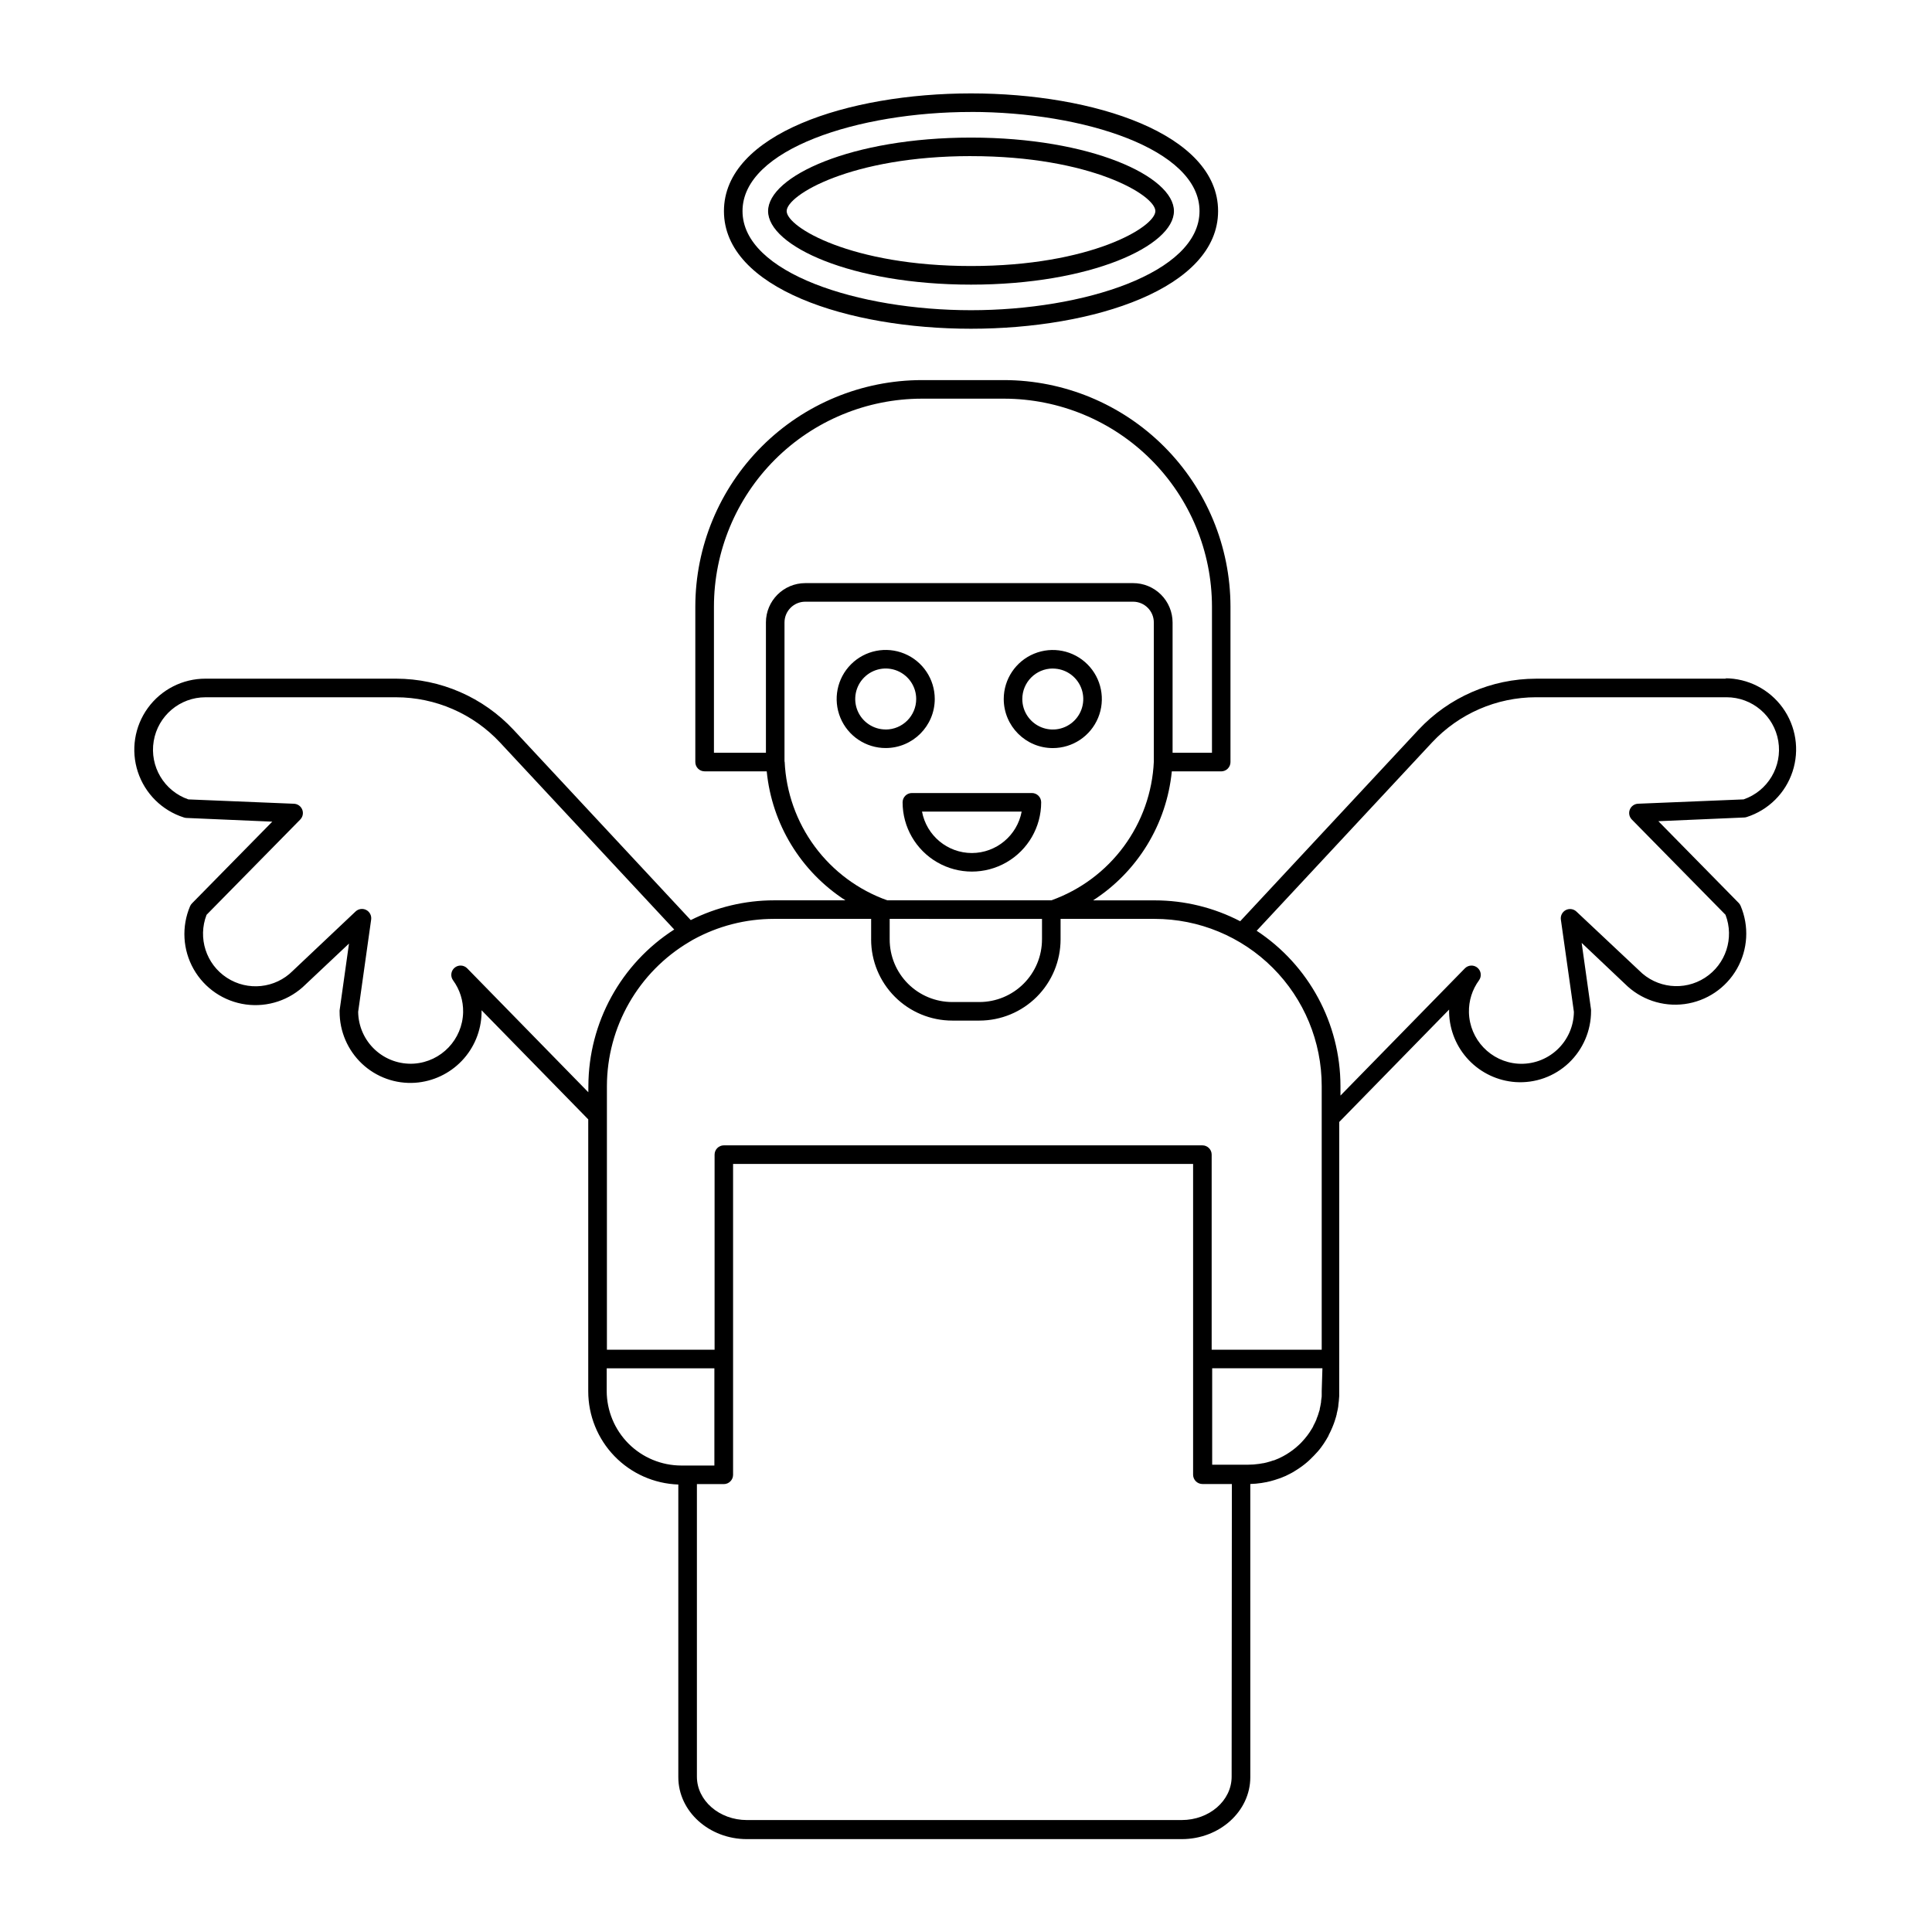 <?xml version="1.0" encoding="UTF-8"?>
<!-- Uploaded to: ICON Repo, www.iconrepo.com, Generator: ICON Repo Mixer Tools -->
<svg fill="#000000" width="800px" height="800px" version="1.1" viewBox="144 144 512 512" xmlns="http://www.w3.org/2000/svg">
 <g>
  <path d="m401.33 231.12c32.539 0 65.477-10.715 65.477-31.191-0.004-20.48-32.938-31.176-65.477-31.176s-65.477 10.715-65.477 31.191c0 20.48 32.945 31.176 65.477 31.176zm0-57.457c29.766 0 60.555 9.84 60.555 26.273s-30.789 26.273-60.555 26.273-60.555-9.84-60.555-26.273c-0.004-16.434 30.789-26.262 60.555-26.262z"/>
  <path d="m401.33 219.43c31.684 0 53.777-10.273 53.777-19.484 0-9.211-22.082-19.484-53.777-19.484s-53.777 10.266-53.777 19.484 22.09 19.484 53.777 19.484zm0-34.055c31.734 0 48.855 10.344 48.855 14.562 0 4.223-17.121 14.562-48.855 14.562s-48.855-10.312-48.855-14.555c0-4.242 17.121-14.574 48.855-14.574z"/>
  <path d="m391.72 329.24c0-5.258-3.168-9.996-8.023-12.008-4.859-2.012-10.449-0.902-14.168 2.816-3.715 3.719-4.828 9.309-2.816 14.168 2.012 4.856 6.754 8.023 12.008 8.023 7.176-0.012 12.988-5.824 13-13zm-13 8.078c-3.266 0-6.211-1.969-7.461-4.984-1.25-3.019-0.559-6.496 1.75-8.805 2.312-2.312 5.785-3.004 8.805-1.754 3.019 1.254 4.988 4.199 4.988 7.465 0 4.465-3.617 8.082-8.082 8.09z"/>
  <path d="m423 342.25c5.258 0 9.996-3.164 12.012-8.023 2.012-4.856 0.898-10.449-2.82-14.164-3.719-3.719-9.309-4.832-14.164-2.82-4.859 2.012-8.027 6.754-8.027 12.012 0.012 7.172 5.824 12.988 13 12.996zm0-21.078v0.004c3.269 0 6.215 1.965 7.465 4.984s0.559 6.496-1.75 8.805c-2.312 2.312-5.785 3-8.805 1.75-3.019-1.25-4.988-4.195-4.988-7.461 0-4.465 3.617-8.086 8.078-8.09z"/>
  <path d="m417.46 354.16h-31.805c-1.355 0-2.457 1.102-2.457 2.461 0 6.559 3.5 12.621 9.18 15.898 5.68 3.281 12.68 3.281 18.359 0 5.684-3.277 9.184-9.34 9.184-15.898 0-0.652-0.262-1.281-0.723-1.742-0.461-0.461-1.086-0.719-1.738-0.719zm-15.902 15.902c-6.473-0.008-12.023-4.621-13.215-10.984h26.41c-1.191 6.356-6.731 10.965-13.195 10.984z"/>
  <path d="m601.53 323.86h-50.488c-11.809 0.02-23.086 4.93-31.145 13.559l-47.23 50.715v0.004c-6.992-3.633-14.754-5.527-22.633-5.531h-16.355c11.805-7.617 19.484-20.203 20.863-34.184h13.086c0.652 0 1.277-0.262 1.738-0.723 0.461-0.461 0.723-1.086 0.723-1.738v-41.211c-0.02-15.914-6.348-31.168-17.602-42.422-11.254-11.254-26.508-17.582-42.422-17.602h-21.777c-15.914 0.02-31.172 6.348-42.422 17.602-11.254 11.254-17.586 26.508-17.602 42.422v41.199c0 0.656 0.258 1.281 0.719 1.742s1.09 0.719 1.742 0.719h16.461c1.375 13.98 9.051 26.566 20.852 34.184h-18.902c-7.668 0.004-15.23 1.797-22.082 5.238l-46.957-50.422c-8.059-8.633-19.332-13.543-31.145-13.559h-50.488c-6.051-0.016-11.742 2.883-15.293 7.781-3.551 4.898-4.531 11.207-2.633 16.953 1.898 5.746 6.438 10.234 12.207 12.055 0.207 0.07 0.422 0.109 0.641 0.121l22.77 0.984-21.273 21.648v-0.004c-0.215 0.219-0.391 0.477-0.512 0.758-2.305 5.406-1.953 11.574 0.945 16.684 2.902 5.109 8.02 8.57 13.84 9.363 5.82 0.793 11.676-1.176 15.836-5.32l11.492-10.824-2.488 17.711c-0.008 0.109-0.008 0.223 0 0.336-0.012 5.207 2.125 10.191 5.906 13.773 3.793 3.586 8.91 5.426 14.121 5.07 4.699-0.332 9.109-2.406 12.363-5.816 3.254-3.41 5.117-7.914 5.231-12.625v-0.777l28.27 28.918v72.098c0.008 6.406 2.5 12.555 6.953 17.16 4.453 4.602 10.52 7.293 16.918 7.512v77.559c0 9.055 8.156 16.414 18.176 16.414h115.23c10.016 0 18.176-7.359 18.176-16.414l-0.004-77.699c0.992-0.027 1.977-0.113 2.953-0.266 0.395-0.059 0.777-0.129 1.172-0.207h0.059c0.395-0.078 0.777-0.168 1.141-0.266s0.797-0.215 1.141-0.324 0.758-0.234 1.133-0.375l0.129-0.051h0.059c0.344-0.129 0.688-0.277 1.031-0.422l0.562-0.227c0.523-0.246 0.984-0.5 1.516-0.766 0.344-0.188 0.688-0.375 0.984-0.582 0.297-0.207 0.66-0.414 0.984-0.629 0.324-0.215 0.629-0.441 0.984-0.699 0.355-0.254 0.727-0.562 1.094-0.867 0.363-0.305 0.719-0.621 0.984-0.895 0.266-0.277 0.707-0.68 0.984-0.984 0.277-0.305 0.68-0.719 0.984-1.062 0.305-0.344 0.609-0.727 0.887-1.102l-0.004 0.004c0.488-0.652 0.941-1.328 1.355-2.027 0.215-0.344 0.414-0.688 0.602-1.043v-0.078c0.176-0.336 0.344-0.648 0.492-0.984l0.215-0.461 0.09-0.207c0-0.09 0.098-0.207 0.117-0.254 0.02-0.051 0.148-0.355 0.215-0.531 0.188-0.434 0.344-0.875 0.5-1.34 0.156-0.461 0.285-0.906 0.402-1.301 0-0.156 0.09-0.316 0.129-0.461v-0.148c0.078-0.336 0.148-0.668 0.227-0.984 0.078-0.316 0.148-0.758 0.207-1.16v-0.176c0.059-0.395 0.109-0.789 0.137-1.133 0.031-0.344 0.078-0.836 0.098-1.25v-0.078-1.199l0.008-71.402 29.117-29.785v0.777l-0.004-0.004c0.113 4.715 1.977 9.215 5.231 12.625s7.664 5.484 12.363 5.816c5.211 0.355 10.328-1.48 14.121-5.066 3.781-3.582 5.918-8.566 5.906-13.777 0.008-0.109 0.008-0.223 0-0.332l-2.488-17.711 11.434 10.824v-0.004c4.148 4.172 10.008 6.168 15.84 5.391 5.832-0.777 10.969-4.234 13.879-9.348 2.914-5.113 3.269-11.293 0.961-16.707-0.121-0.281-0.297-0.539-0.512-0.758l-21.273-21.648 22.77-0.984c0.219-0.008 0.434-0.047 0.641-0.117 5.746-1.84 10.266-6.32 12.152-12.055 1.887-5.738 0.906-12.027-2.629-16.918-3.539-4.891-9.207-7.793-15.242-7.797zm-254.55-14.898v34.527h-13.777v-38.738c0.016-14.609 5.828-28.617 16.156-38.945 10.332-10.332 24.34-16.141 38.949-16.156h21.777c14.609 0.016 28.613 5.824 38.945 16.156 10.332 10.328 16.141 24.336 16.156 38.945v38.738l-10.438 0.004v-34.531c-0.004-2.769-1.109-5.43-3.074-7.387-1.965-1.953-4.625-3.051-7.398-3.043h-86.875c-5.754 0.012-10.418 4.676-10.422 10.43zm4.922 36.871v-1.711-35.16c0-3.039 2.461-5.504 5.5-5.508h86.875c3.039 0.004 5.5 2.469 5.5 5.508v35.16 1.73c-0.371 8.125-3.152 15.957-7.984 22.5-4.836 6.543-11.504 11.5-19.164 14.242h-43.5c-7.672-2.734-14.352-7.691-19.195-14.238-4.84-6.547-7.625-14.387-7.992-22.523zm68.242 41.684v5.453l-0.004-0.004c-0.004 4.398-1.754 8.613-4.863 11.719-3.106 3.109-7.32 4.859-11.715 4.863h-7.203c-4.398 0-8.617-1.746-11.727-4.856-3.109-3.109-4.856-7.328-4.856-11.727v-5.453zm-120.23 45.941-32.129-32.867 0.004 0.004c-0.906-0.898-2.348-0.953-3.32-0.129-0.973 0.824-1.156 2.254-0.422 3.297 1.809 2.457 2.754 5.441 2.688 8.492-0.164 7.211-5.793 13.113-12.988 13.617-3.812 0.25-7.562-1.078-10.363-3.676-2.805-2.594-4.418-6.231-4.465-10.051l3.445-24.461h-0.004c0.148-1.035-0.375-2.051-1.301-2.531-0.93-0.48-2.059-0.32-2.82 0.395l-16.66 15.742v0.004c-4.648 4.656-11.926 5.418-17.441 1.828-5.519-3.586-7.769-10.551-5.394-16.688l24.828-25.25h-0.004c0.684-0.695 0.891-1.73 0.527-2.637-0.359-0.906-1.223-1.512-2.199-1.547l-27.965-1.152v0.004c-6.43-2.215-10.316-8.746-9.195-15.453 1.121-6.703 6.922-11.617 13.719-11.617h50.5c10.449 0.012 20.422 4.348 27.555 11.984l46.168 49.562c-14.133 9.066-22.699 24.68-22.75 41.469zm26.285 98.922h-1.652c-5.242-0.008-10.266-2.094-13.969-5.797-3.703-3.707-5.785-8.73-5.793-13.969v-5.992h28.535v25.762zm144.2 82.461c0 6.336-5.902 11.492-13.254 11.492h-115.2c-7.312 0-13.254-5.156-13.254-11.492v-77.539h7.125c0.652 0 1.277-0.258 1.738-0.723 0.461-0.461 0.723-1.086 0.723-1.738v-82.391h121.91v51.609 0.098 30.656c0.004 1.359 1.109 2.461 2.469 2.469h7.805zm23.871-102.23v0.984 0.078c0 0.316 0 0.641-0.078 0.984s-0.059 0.551-0.098 0.828v0.117c-0.051 0.305-0.098 0.621-0.176 0.984-0.078 0.363-0.117 0.57-0.176 0.809v0.109c0 0.078 0 0.168-0.09 0.324-0.109 0.383-0.227 0.758-0.344 1.113-0.117 0.355-0.246 0.699-0.383 0.984v0.098l-0.168 0.402-0.137 0.305-0.176 0.375c-0.129 0.266-0.266 0.523-0.422 0.816v0.078c-0.109 0.215-0.227 0.422-0.414 0.719l-0.008-0.004c-0.336 0.574-0.707 1.129-1.109 1.66-0.227 0.305-0.461 0.59-0.727 0.906s-0.461 0.531-0.738 0.828c-0.277 0.297-0.48 0.512-0.809 0.809-0.324 0.297-0.543 0.5-0.828 0.738-0.285 0.234-0.602 0.48-0.848 0.668-0.246 0.188-0.523 0.375-0.809 0.57l-0.809 0.523c-0.266 0.156-0.531 0.316-0.809 0.461h0.008c-0.816 0.441-1.664 0.828-2.539 1.148h-0.117c-0.266 0.098-0.523 0.176-0.836 0.277-0.316 0.098-0.609 0.188-0.984 0.277l-0.848 0.195h-0.109c-0.324 0.07-0.641 0.117-0.984 0.168h0.004c-1 0.148-2.004 0.223-3.012 0.223h-9.457v-25.551h29.215zm0-10.914h-29.164v-51.711c0-0.652-0.262-1.277-0.723-1.738-0.461-0.461-1.086-0.719-1.738-0.719h-126.81c-1.359 0-2.461 1.102-2.461 2.457v51.711h-28.535v-69.863c0.031-15.707 8.336-30.234 21.855-38.23 0.336-0.195 0.66-0.383 0.984-0.582v0.004c6.559-3.617 13.93-5.516 21.422-5.512h25.762v5.453l-0.004-0.004c0 5.703 2.266 11.172 6.301 15.203 4.031 4.035 9.5 6.301 15.203 6.301h7.203c5.699-0.008 11.164-2.273 15.195-6.305s6.297-9.496 6.305-15.199v-5.453h24.926l-0.004 0.004c11.746 0 23.008 4.664 31.312 12.969 8.305 8.305 12.969 19.566 12.969 31.312zm111.79-145.85-27.957 1.148c-0.969 0.043-1.828 0.652-2.184 1.555-0.359 0.906-0.148 1.934 0.531 2.629l24.828 25.25c2.363 6.152 0.09 13.117-5.449 16.688-5.539 3.574-12.824 2.766-17.449-1.93l-16.609-15.613c-0.762-0.719-1.891-0.875-2.82-0.395-0.926 0.48-1.449 1.492-1.305 2.527l2.844 20.094 0.609 4.359c-0.043 3.824-1.656 7.457-4.461 10.055-2.805 2.598-6.551 3.926-10.367 3.672-7.195-0.504-12.824-6.406-12.988-13.617-0.066-3.055 0.879-6.043 2.688-8.504 0.734-1.039 0.555-2.473-0.418-3.297-0.973-0.824-2.414-0.766-3.32 0.129l-32.996 33.742v-2.539c-0.027-16.57-8.367-32.023-22.207-41.141l46.473-49.898c7.133-7.637 17.105-11.973 27.555-11.984h50.488c6.797 0 12.598 4.914 13.719 11.617 1.121 6.707-2.766 13.238-9.191 15.453z"/>
 </g>
</svg>